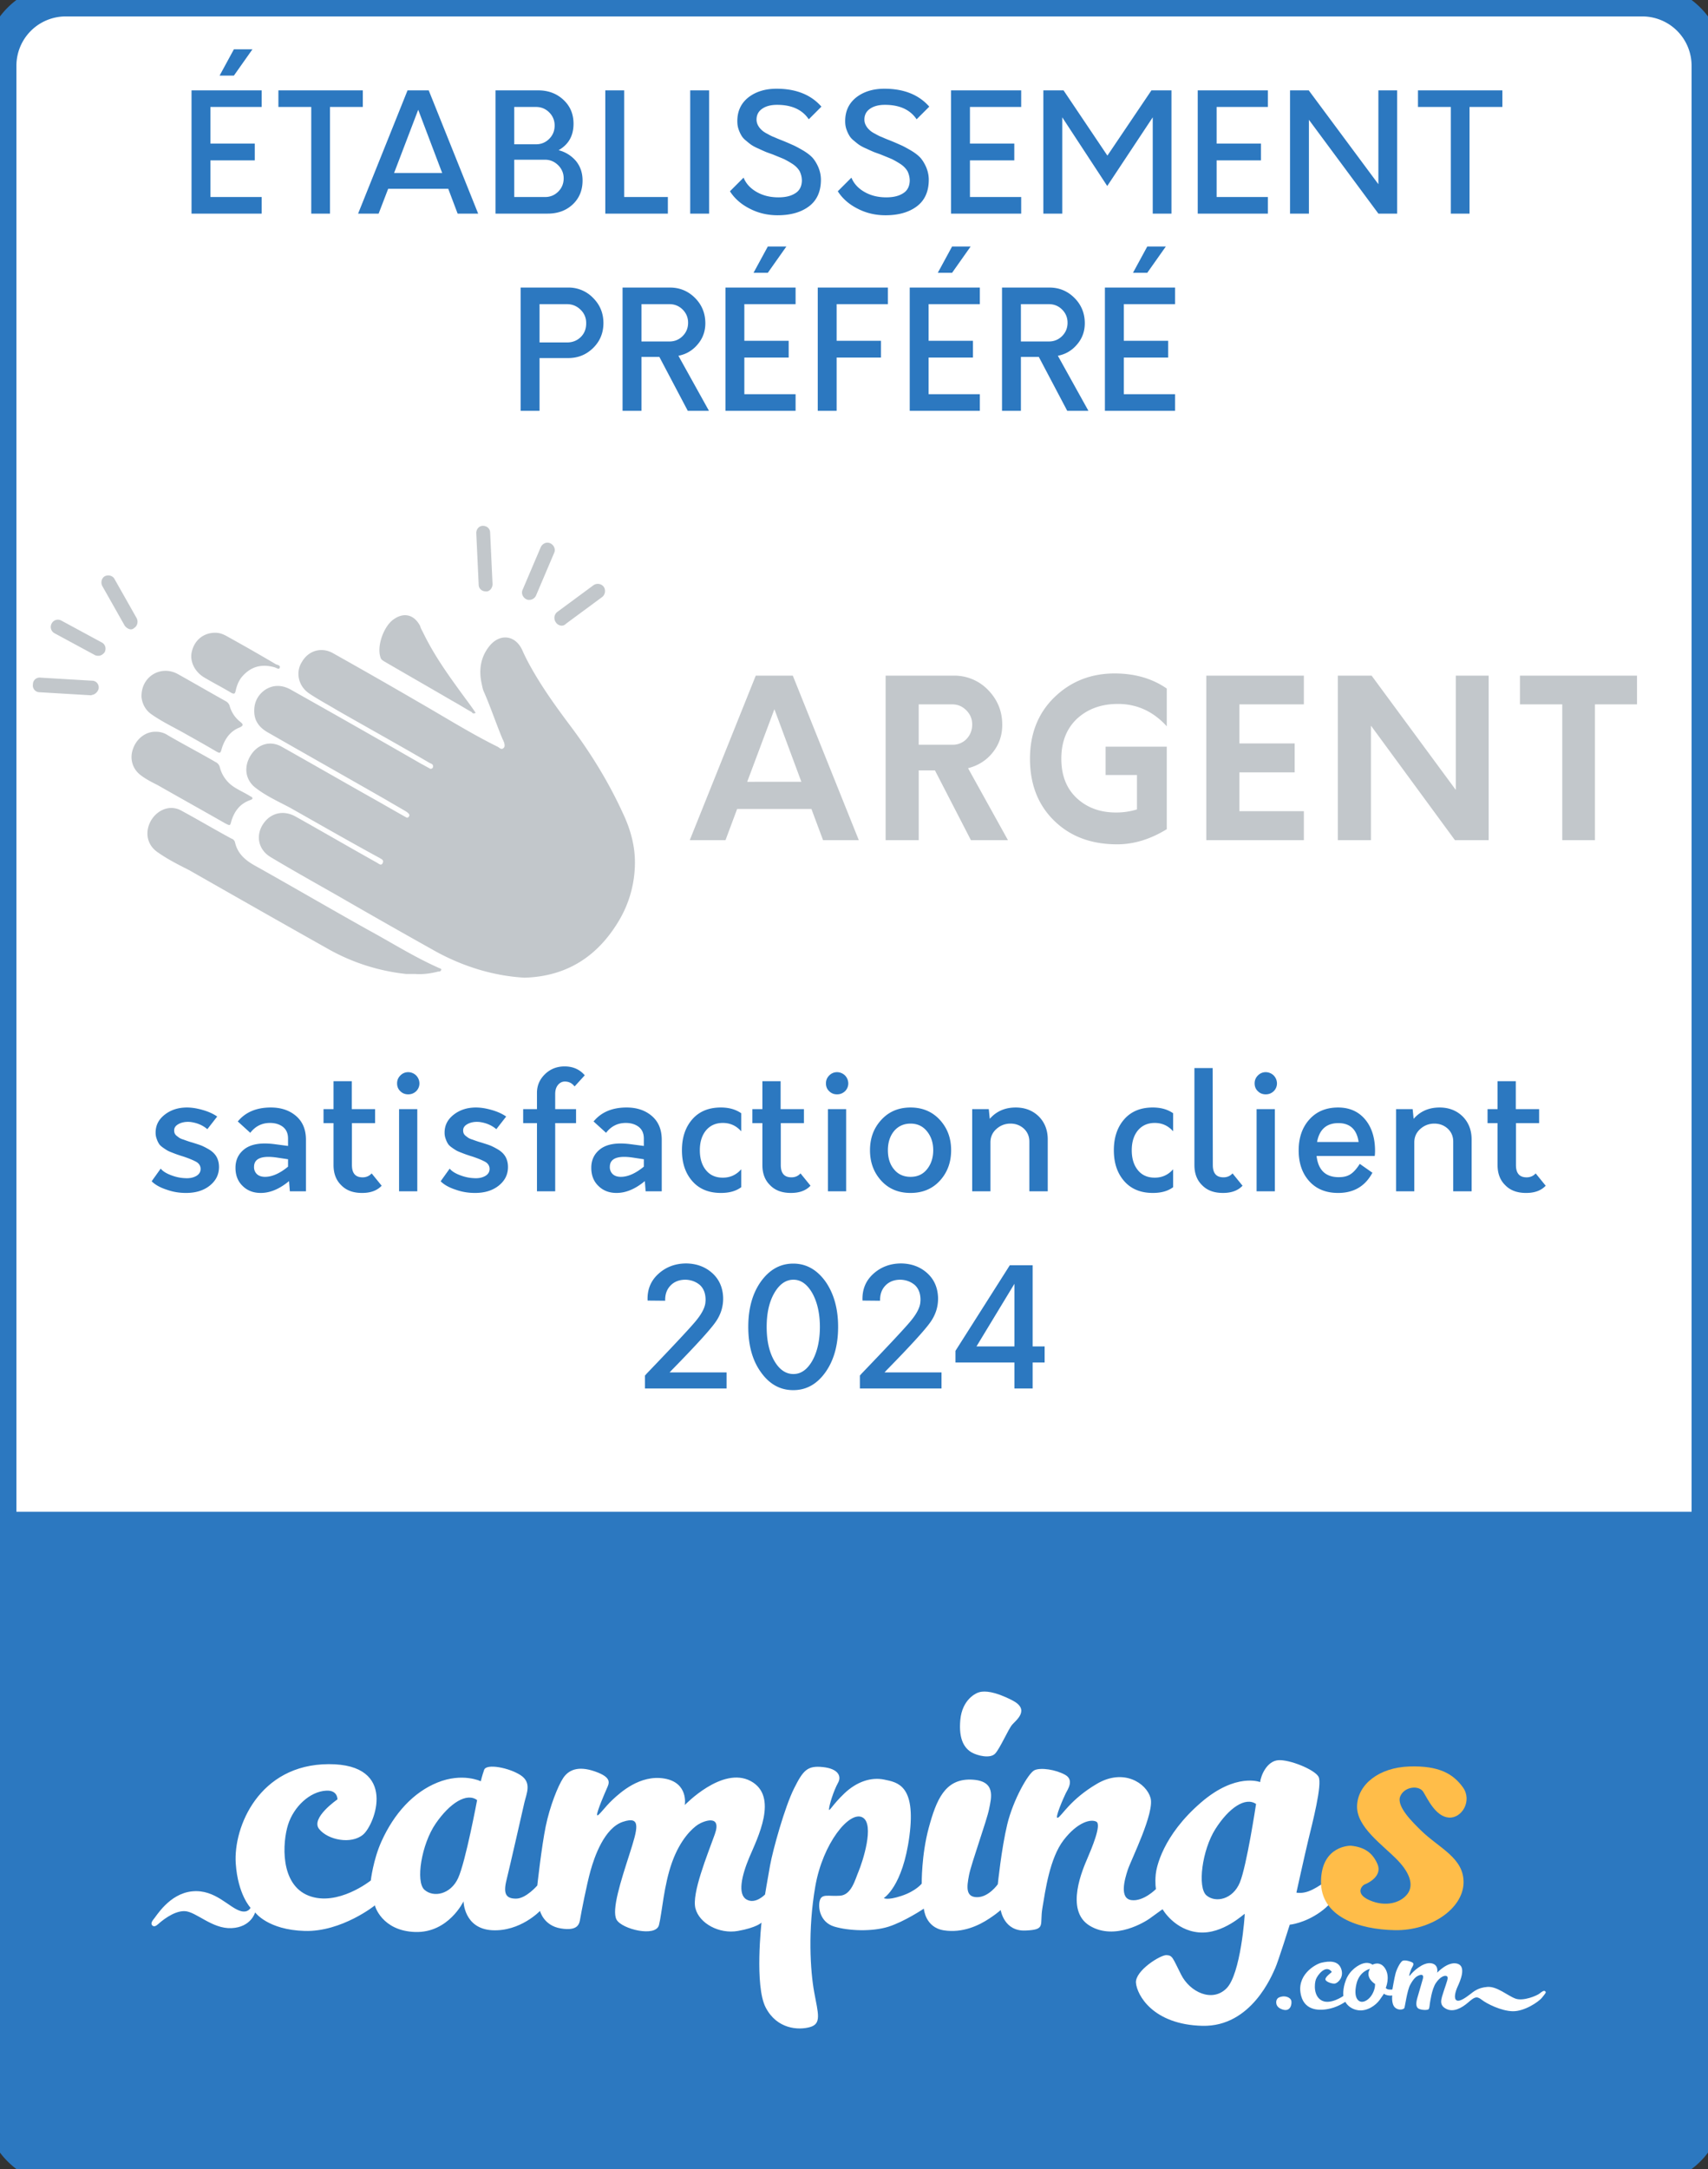 <svg xmlns="http://www.w3.org/2000/svg" width="104" height="132" fill="none" viewBox="0 0 104 132">
    <rect x="0" y="0" width="104" height="132" fill="#333333" stroke="none"/>
    <path fill="#fff" d="M0 4a4 4 0 0 1 4-4h96a4 4 0 0 1 4 4v124a4 4 0 0 1-4 4H4a4 4 0 0 1-4-4z"/>
    <path fill="#2C78C0" d="M0 92h104v36a4 4 0 0 1-4 4H4a4 4 0 0 1-4-4z"/>
    <path fill="#fff" d="M75.492 114.566c-.42 1.018-1.466 1.258-2.029.782s-.274-2.758.544-4.044 1.823-1.968 2.474-1.521c0 0-.567 3.765-.989 4.783m-47.596-.275c-.457 1.002-1.51 1.205-2.055.71-.546-.494-.178-2.765.685-4.022.863-1.256 1.89-1.903 2.525-1.433 0 0-.698 3.743-1.155 4.745m53.452.365c-.203-.254-.723-.089-.977.076-.253.165-.608.368-.926.431-.317.064-.507.013-.507.013s.494-2.246.723-3.197.875-3.414.622-3.858c-.254-.444-1.776-1.053-2.449-1.002s-1.053.888-1.104 1.332c0 0-1.472-.596-3.603 1.244-2.346 2.024-2.716 3.971-2.754 4.364-.055.576.013.901.013.901s-.761.774-1.497.673c-.736-.102-.419-1.244-.216-1.853s1.637-3.46 1.383-4.365c-.254-.903-1.637-1.814-3.26-.862-1.625.951-2.158 1.979-2.386 2.068s.368-1.256.482-1.485c.114-.228.533-.812-.038-1.129s-1.485-.457-1.865-.279-1.301 1.818-1.656 3.29-.577 3.65-.577 3.65-.546.787-1.257.787-.634-.622-.495-1.345c.14-.723 1.08-3.311 1.219-4.009.14-.698.456-1.764-1.117-1.802s-2.093 1.243-2.55 2.918-.432 3.413-.432 3.413-.355.457-1.243.749-1.066.127-1.066.127 1.155-.686 1.56-3.781c.407-3.096-.735-3.261-1.535-3.426s-1.674.127-2.423.837c-.748.711-.952 1.18-.939.952s.26-1.069.558-1.611c.202-.367.026-.838-.926-.939-.951-.102-1.205.19-1.764 1.307s-1.281 3.704-1.458 4.681-.305 1.764-.305 1.764-.584.622-1.13.305-.304-1.434.178-2.576 1.802-3.705.076-4.631-4.01 1.459-4.01 1.459.242-1.358-1.243-1.612c-1.484-.253-2.69.862-3.133 1.269-.508.467-.965 1.155-.965.927 0-.229.457-1.282.596-1.599.14-.317.33-.66-.723-1.028s-1.624-.076-1.941.406-.806 1.704-1.06 2.934c-.253 1.231-.513 3.6-.513 3.6s-.685.8-1.294.8c-.61 0-.787-.292-.584-1.117.203-.824.964-4.161 1.09-4.72.128-.558.47-1.218-.227-1.675-.698-.456-2.081-.723-2.22-.329s-.204.698-.204.698-1.115-.543-2.645.079c-1.46.593-2.633 1.872-3.407 3.587-.504 1.118-.647 2.373-.647 2.373s-2.018 1.611-3.781.926-1.599-3.248-1.256-4.326c.342-1.079 1.319-2.021 2.334-2.068.697-.033.673.532.673.532s-1.65 1.13-1.117 1.802 1.954.952 2.677.343 2.145-4.302-2.093-4.289-5.807 3.819-5.66 6.037c.128 1.903.902 2.705.902 2.705s-.146.318-.584.203c-.723-.19-1.56-1.345-2.969-1.205s-2.195 1.535-2.373 1.725c0 0-.177.203-.076.33.102.127.241.064.38-.063.14-.127.914-.812 1.612-.787s1.662 1.091 2.855 1.034 1.434-.958 1.434-.958.761 1.066 3.02 1.129c2.258.064 4.301-1.573 4.276-1.56s.418 1.56 2.448 1.624c2.03.063 2.944-1.865 2.944-1.865s.025 1.662 1.738 1.757 2.919-1.174 2.919-1.174.215.895 1.268 1.066c1.054.172 1.13-.279 1.18-.59s.394-2.087.629-2.924c.234-.838.837-2.601 1.972-2.976 1.136-.374.901.4.394 1.986-.508 1.586-1.104 3.394-.78 3.971.323.578 2.391 1.085 2.582.324s.291-2.417.799-3.826c.507-1.408 1.243-2.068 1.573-2.283.33-.216 1.472-.66 1.028.583-.444 1.244-1.421 3.604-1.18 4.517.24.914 1.447 1.573 2.588 1.37s1.434-.507 1.434-.507-.431 3.844.254 5.164 1.992 1.396 2.702 1.193c.711-.203.495-.813.254-2.119-.24-1.307-.393-3.794.064-6.433.456-2.639 2.08-4.618 2.867-4.212.787.405-.013 2.778-.228 3.286-.216.507-.431 1.433-1.13 1.484-.697.051-1.103-.139-1.23.279s0 1.333.875 1.599c.876.266 2.31.317 3.287.013.977-.305 2.17-1.104 2.17-1.104s.075 1.142 1.217 1.32c1.142.177 2.132-.292 2.779-.724.647-.431.672-.533.685-.495s.216 1.282 1.498 1.231c1.28-.051.862-.317 1.04-1.37s.444-3.033 1.294-4.136 1.662-1.294 1.992-1.117-.292 1.637-.546 2.233c-.253.596-1.408 3.159.14 4.098s3.426-.279 3.642-.431c.215-.153.799-.584.799-.571s.736 1.282 2.208 1.408c1.472.127 2.778-1.167 2.79-1.129.014.038-.24 3.68-1.116 4.542-.875.863-2.22.216-2.753-.837s-.52-1.167-.888-1.193c-.368-.025-1.928.952-1.865 1.688s1.028 2.537 4.035 2.614 4.263-3.122 4.44-3.502c.178-.381.889-2.652.889-2.652s.888-.076 1.865-.774 1.154-1.447.951-1.7m-22.164-7.999c.317.178 1.116.394 1.42.051.305-.342.788-1.472 1.028-1.751.242-.279 1.117-.914 0-1.484-1.116-.571-1.662-.558-1.941-.508s-1.104.47-1.218 1.701c-.114 1.23.28 1.75.71 1.991m18.554 15.046c-.048.109-.097.452.375.594.472.143.556-.336.517-.53s-.317-.31-.569-.265c-.193.035-.278.097-.323.201m5.821-.346c-.167.297-.445.485-.658.465s-.486-.265-.312-1.066c.175-.802.828-.938.828-.938-.323.543.31.918.31.918s.031.266-.168.621m10.528-.175c-.078-.071-.194.019-.35.142-.154.123-.982.478-1.46.304-.479-.175-1.12-.757-1.708-.712s-.847.292-1.06.453-.615.466-.809.369-.096-.511.058-.847c.156-.336.55-1.235-.026-1.391-.575-.155-1.221.55-1.221.55s.116-.504-.376-.575c-.491-.072-1.106.511-1.267.724-.162.213.051-.349.084-.414.032-.065.188-.271.058-.349s-.478-.181-.614-.104c-.136.078-.35.498-.42.764-.072.265-.194.976-.194.976s-.104.019-.233 0c-.13-.02-.168-.097-.168-.097s.284-.66-.033-1.171-.776-.239-.776-.239-.187-.168-.524-.09c-.336.077-.873.439-1.093 1.015s-.155.976-.155.976-.782.55-1.306.285-.465-1.028-.368-1.293c.096-.265.614-.944.97-.453.008.012-.44.317-.388.472s.463.266.588.233c.193-.051.541-.392.375-.88-.175-.516-.702-.503-1.204-.387-.38.087-1.585.772-1.234 2.036.243.876 1.096.923 1.804.744.498-.126.88-.401.88-.401s.194.42.763.511c.569.09 1.093-.304 1.32-.614.225-.311.27-.395.27-.395s.04.064.22.103c.181.039.285.007.285.007s-.065.504.155.724.543.13.582.045c.04-.084.168-1.073.356-1.416s.343-.517.575-.588c.233-.071.227.097.2.207-.025.11-.258.886-.342 1.183s-.103.569.097.66c.2.09.556.09.602.013.045-.078.051-.259.064-.324.013-.064.11-.879.369-1.261.258-.381.543-.491.666-.413.123.077 0 .323-.175.866-.174.543-.323.879.13 1.119.452.239.97-.065 1.338-.382s.511-.42.822-.175c.31.246 1.202.693 1.9.705.699.013 1.572-.562 1.785-.834.214-.271.265-.31.188-.381"/>
    <path fill="#FFBD49" d="M82.25 112.323s-1.776-.038-1.814 2.145 2.31 2.956 4.504 2.994c2.195.038 4.124-1.307 4.175-2.855.05-1.548-1.498-2.131-2.614-3.235-.456-.451-1.485-1.434-1.244-2.043s1.142-.711 1.409-.279c.266.431.748 1.497 1.548 1.56.8.064 1.446-1.027.863-1.839-.584-.812-1.447-1.333-3.274-1.269-1.827.063-3.121 1.078-3.172 2.385-.05 1.307 1.573 2.386 2.474 3.324.867.904.927 1.606.597 2.043-.432.571-1.358.8-2.297.393-.939-.405-.47-.913-.292-.976.178-.064 1.079-.495.761-1.231s-.85-1.041-1.624-1.117"/>
    <path fill="#C2C7CB" d="M31.937 59.498c2.571-.074 4.444-1.294 5.73-3.437a6.9 6.9 0 0 0 .991-3.4c.037-1.11-.257-2.181-.734-3.179-.845-1.848-1.91-3.585-3.122-5.211-.918-1.22-1.8-2.44-2.534-3.77a12 12 0 0 1-.478-.96c-.44-.924-1.395-.998-2.02-.185-.514.665-.624 1.441-.44 2.254.036.185.073.37.147.517.404.924.734 1.922 1.138 2.883.037.037.037.111.074.148.036.148.073.296-.037.37-.11.11-.22 0-.33-.074-1.653-.813-3.233-1.811-4.849-2.735a369 369 0 0 0-5.178-2.957c-.698-.406-1.506-.185-1.91.518-.404.628-.22 1.478.44 1.921.552.37 1.176.703 1.727 1.035 1.873 1.072 3.746 2.107 5.582 3.179.037.037.11.037.147.074.074.036.11.11.074.221-.037.074-.147.111-.22.037-.148-.074-.331-.185-.478-.258a863 863 0 0 0-7.933-4.51c-.515-.295-1.065-.332-1.58 0-.477.333-.697.814-.66 1.405s.403.96.88 1.22c2.388 1.367 4.812 2.735 7.2 4.102.367.222.77.443 1.138.665a.7.7 0 0 1 .184.148c.036.037.073.11 0 .185-.074.11-.147.037-.22 0-.662-.37-1.36-.776-2.02-1.146-1.837-1.035-3.637-2.07-5.473-3.104-.698-.407-1.47-.185-1.91.517s-.33 1.515.33 1.996c.625.48 1.36.813 2.057 1.182 1.837 1.035 3.636 2.07 5.473 3.068.11.074.257.11.183.296-.073.184-.22.074-.33 0-1.653-.924-3.306-1.885-4.958-2.81-.772-.443-1.58-.221-2.02.481-.441.702-.258 1.553.514 1.996 1.359.813 2.754 1.59 4.113 2.365a491 491 0 0 0 5.987 3.4c1.58.85 3.379 1.442 5.325 1.553m-6.647-.225c.477.037.955-.037 1.396-.148.073 0 .147 0 .183-.111 0-.074-.073-.074-.147-.11-1.505-.666-2.901-1.553-4.334-2.33-2.313-1.293-4.59-2.623-6.904-3.917-.588-.332-1.029-.739-1.176-1.404a.33.33 0 0 0-.22-.222c-1.028-.554-2.02-1.145-3.048-1.7-.661-.37-1.433-.074-1.837.591-.404.703-.257 1.479.368 1.922.624.444 1.285.776 1.946 1.109 2.791 1.59 5.583 3.178 8.41 4.767a12.3 12.3 0 0 0 4.812 1.553z"/>
    <path fill="#C2C7CB" d="M9.46 44.53c-.587 0-1.138.407-1.359 1.036-.22.591-.036 1.22.441 1.589.33.259.698.443 1.065.628 1.36.776 2.755 1.552 4.114 2.328.293.148.293.148.367-.147.184-.592.514-1.035 1.102-1.257.073-.037.147-.037.183-.11 0-.112-.11-.112-.146-.149-.294-.184-.625-.332-.919-.517a2.03 2.03 0 0 1-.918-1.22.47.47 0 0 0-.257-.332c-.955-.555-1.947-1.072-2.901-1.626a1.3 1.3 0 0 0-.772-.222m-.844-2.111c.036.37.22.777.587 1.035.625.444 1.322.776 1.984 1.146.66.37 1.322.74 1.946 1.109.257.148.294.148.368-.148.183-.591.514-1.072 1.101-1.294.22-.11.22-.184.037-.332a1.85 1.85 0 0 1-.661-.998.5.5 0 0 0-.22-.259c-.992-.554-1.947-1.108-2.939-1.663-1.028-.554-2.24.148-2.203 1.404m20.347.963c-.22-.333-.441-.628-.661-.924-.919-1.257-1.837-2.513-2.535-3.954-.073-.148-.147-.26-.183-.407-.368-.702-.992-.85-1.616-.407-.588.407-1.029 1.59-.808 2.292.036.148.11.185.22.259 1.396.813 2.755 1.589 4.15 2.402.404.222.808.48 1.212.702 0 .037.074.11.22.037m-15.866-4.876c-.66 0-1.212.406-1.395 1.071-.184.592.11 1.257.697 1.627.552.332 1.14.628 1.69.96.147.074.22.074.257-.11.074-.333.184-.629.404-.887.551-.629 1.212-.776 1.983-.555.11.037.258.148.294.037.074-.148-.11-.185-.22-.222a122 122 0 0 0-2.975-1.7c-.257-.148-.477-.221-.735-.221m-7.419 3.768c-.036 0-.11.037-.146.037l-3.122-.185a.41.41 0 0 1-.404-.48c0-.26.22-.444.477-.407l3.122.185c.257 0 .44.221.404.48a.54.54 0 0 1-.33.37m.33-2.367c-.073 0-.147 0-.22-.037l-2.461-1.33a.433.433 0 0 1-.184-.592.427.427 0 0 1 .588-.185l2.46 1.33c.221.112.294.37.184.592-.073.11-.22.222-.367.222m1.872-1.622a.57.57 0 0 1-.293-.222l-1.359-2.402c-.11-.222-.037-.48.147-.591.22-.111.478-.037.588.148l1.359 2.402c.11.222.036.48-.147.591-.074.074-.184.111-.294.074m21.779-2.295h-.073c-.257 0-.44-.184-.44-.406L29 32.443c0-.258.183-.443.404-.443.257 0 .44.185.44.407l.147 3.14c0 .223-.147.408-.33.444m2.571.515c-.074 0-.11 0-.184-.037-.22-.111-.33-.37-.22-.592l1.102-2.587c.11-.221.367-.332.587-.221.22.11.33.37.22.59l-1.101 2.588a.45.45 0 0 1-.404.259m1.873 1.556a.43.43 0 0 1-.257-.185.463.463 0 0 1 .073-.628l2.204-1.626a.456.456 0 0 1 .624.073c.147.185.11.48-.073.629l-2.204 1.626c-.11.11-.22.148-.367.11m16.011 13.067h2.176l-4.018-10.011h-2.256L42 51.128h2.176l.707-1.895h4.525zm-4.619-3.55 1.656-4.419 1.642 4.418zm13.448-.828c.614-.16 1.108-.467 1.495-.948s.587-1.041.587-1.695c0-.828-.293-1.535-.867-2.123a2.85 2.85 0 0 0-2.096-.867h-4.138v10.011h2.015v-4.245h.988l2.19 4.245h2.255zm-.961-1.428H55.94v-2.457h2.043c.334 0 .614.12.854.36.24.241.36.521.36.868s-.12.641-.346.881a1.16 1.16 0 0 1-.868.348m10.085-2.483c1.162 0 2.15.453 2.977 1.361v-2.296c-.88-.614-1.949-.92-3.177-.92-1.455 0-2.683.493-3.67 1.454-.989.961-1.482 2.216-1.482 3.738 0 1.562.493 2.816 1.481 3.777s2.256 1.429 3.831 1.429c1.015 0 2.016-.307 3.017-.921v-5.02h-3.724v1.723h1.909v2.095a4.3 4.3 0 0 1-1.282.187c-.96 0-1.762-.293-2.39-.88-.627-.588-.934-1.39-.934-2.39q0-1.542.962-2.443c.64-.587 1.468-.894 2.482-.894m11.324.026v-1.748h-5.94v10.011h5.94v-1.762h-3.924v-2.363h3.363v-1.762h-3.363v-2.376zm9.251-1.748v6.954l-5.126-6.954h-2.055v10.011h2.015V44.16l5.113 6.968h2.055V41.117zm11.034 0H92.55v1.748h2.576v8.263h1.99v-8.263h2.562z"/>
    <path fill="#2C78C0" d="M15.372 3h-1.13l-.87 1.6h.87zm.56 3.51V5.5h-4.27V13h4.27v-1.01h-3.12V9.76h2.7V8.74h-2.7V6.51zm6.16-1.01h-5.14v1.01h2V13h1.14V6.51h2zm5.773 7.5h1.25l-3.01-7.5h-1.29l-3.01 7.5h1.25l.58-1.51h3.66zm-3.87-2.47 1.47-3.85 1.46 3.85zm10.017-1.39c.6-.34.91-.87.91-1.61 0-.6-.21-1.08-.62-1.46s-.92-.57-1.52-.57h-2.61V13h3.18c.6 0 1.11-.18 1.51-.55s.61-.86.61-1.46c0-.48-.14-.87-.4-1.19a2.05 2.05 0 0 0-1.06-.66m-.24-1.5q0 .48-.33.81c-.22.22-.49.33-.79.33h-1.34V6.51h1.34c.3 0 .57.11.79.33s.33.49.33.8m-.58 4.35h-1.88V9.72h1.88c.31 0 .58.12.8.34s.33.49.33.79q0 .48-.33.81c-.22.22-.49.33-.8.33M36.856 13h3.81v-1.01h-2.66V5.5h-1.15zm5.171 0h1.15V5.5h-1.15zm5.329.1c.78 0 1.42-.18 1.9-.54s.73-.9.73-1.62c0-.28-.06-.53-.16-.77-.1-.23-.22-.42-.35-.57-.13-.14-.32-.29-.57-.44-.26-.15-.46-.26-.62-.33s-.38-.17-.68-.29c-.21-.08-.37-.15-.48-.2-.12-.04-.25-.11-.41-.2-.16-.08-.27-.16-.35-.24a1 1 0 0 1-.21-.27.73.73 0 0 1-.09-.35c0-.28.11-.5.34-.66s.53-.24.91-.24c.9 0 1.54.3 1.93.88l.77-.77c-.63-.72-1.54-1.09-2.73-1.09-.7 0-1.27.18-1.72.53-.45.36-.67.84-.67 1.44 0 .17.02.33.07.48s.11.28.17.38c.06.11.15.22.29.33.13.11.24.2.33.26s.23.14.42.22c.19.09.33.15.42.19s.24.09.46.17c.29.12.52.21.68.28.16.08.34.18.54.31.19.13.33.28.42.44.08.17.13.36.13.57-.01.34-.14.6-.4.76-.26.17-.6.25-1.03.25-.48 0-.92-.1-1.31-.32s-.66-.51-.81-.88l-.83.83c.28.44.69.8 1.21 1.06.52.27 1.09.4 1.7.4m6.567 0c.78 0 1.42-.18 1.9-.54s.73-.9.73-1.62c0-.28-.06-.53-.16-.77-.1-.23-.22-.42-.35-.57-.13-.14-.32-.29-.57-.44-.26-.15-.46-.26-.62-.33s-.38-.17-.68-.29c-.21-.08-.37-.15-.48-.2-.12-.04-.25-.11-.41-.2-.16-.08-.27-.16-.35-.24a1 1 0 0 1-.21-.27.73.73 0 0 1-.09-.35c0-.28.11-.5.34-.66s.53-.24.91-.24c.9 0 1.54.3 1.93.88l.77-.77c-.63-.72-1.54-1.09-2.73-1.09-.7 0-1.27.18-1.72.53-.45.36-.67.84-.67 1.44 0 .17.02.33.07.48s.11.28.17.38c.06.11.15.22.29.33.13.11.24.2.33.26s.23.14.42.22c.19.09.33.15.42.19s.24.09.46.17c.29.12.52.21.68.28.16.08.34.18.54.31.19.13.33.28.42.44.08.17.13.36.13.57-.01.34-.14.6-.4.76-.26.17-.6.25-1.03.25-.48 0-.92-.1-1.31-.32s-.66-.51-.81-.88l-.83.83c.28.44.69.8 1.21 1.06.52.27 1.09.4 1.7.4m8.257-6.59V5.5h-4.27V13h4.27v-1.01h-3.12V9.76h2.7V8.74h-2.7V6.51zm7.93-1.01-2.68 3.97-2.67-3.97h-1.23V13h1.15V7.14l2.74 4.18 2.77-4.18V13h1.14V5.5zm7.09 1.01V5.5h-4.27V13h4.27v-1.01h-3.12V9.76h2.7V8.74h-2.7V6.51zm6.73-1.01v5.71L79.69 5.5h-1.14V13h1.15V7.29L83.93 13h1.14V5.5zm7.55 0h-5.14v1.01h2V13h1.14V6.51h2zm-56.887 12h-2.89V25h1.15v-3.21h1.74c.6 0 1.1-.2 1.52-.61s.63-.92.63-1.52q0-.9-.63-1.53a2.06 2.06 0 0 0-1.52-.63m-.07 3.34h-1.67v-2.33h1.67c.32 0 .59.11.82.33s.35.49.35.83c0 .36-.12.64-.34.85-.23.22-.51.32-.83.32m6.785.81q.705-.135 1.17-.69c.31-.36.47-.79.47-1.29 0-.6-.21-1.12-.63-1.54s-.93-.63-1.52-.63h-2.89V25h1.15v-3.28h1.09l1.73 3.28h1.29zm-2.25-.87v-2.27h1.71c.31 0 .58.11.8.33s.33.49.33.8q0 .48-.33.81c-.22.22-.49.33-.8.33zM47.883 15h-1.13l-.87 1.6h.87zm.56 3.51V17.5h-4.27V25h4.27v-1.01h-3.12v-2.23h2.7v-1.02h-2.7v-2.23zm5.62 0V17.5h-4.27V25h1.15v-3.24h2.7v-1.02h-2.7v-2.23zm5.04-3.51h-1.13l-.87 1.6h.87zm.56 3.51V17.5h-4.27V25h4.27v-1.01h-3.12v-2.23h2.7v-1.02h-2.7v-2.23zm4.75 3.14q.705-.135 1.17-.69c.31-.36.47-.79.47-1.29 0-.6-.21-1.12-.63-1.54s-.93-.63-1.52-.63h-2.89V25h1.15v-3.28h1.09l1.73 3.28h1.29zm-2.25-.87v-2.27h1.71c.31 0 .58.11.8.33s.33.49.33.8q0 .48-.33.81c-.22.22-.49.33-.8.33zM70.988 15h-1.13l-.87 1.6h.87zm.56 3.51V17.5h-4.27V25h4.27v-1.01h-3.12v-2.23h2.7v-1.02h-2.7v-2.23zM11.325 72.598c.58 0 1.06-.14 1.44-.44q.57-.45.57-1.14c0-.23-.05-.43-.14-.6s-.23-.31-.41-.43c-.18-.11-.35-.2-.49-.26s-.34-.12-.59-.2a4 4 0 0 1-.29-.09c-.06-.02-.14-.05-.25-.09a1 1 0 0 1-.24-.1c-.04-.03-.1-.07-.16-.12a.4.4 0 0 1-.13-.16.5.5 0 0 1-.03-.18c0-.17.1-.3.3-.4s.43-.13.68-.11c.41.05.76.2 1.04.44l.6-.77c-.23-.16-.51-.29-.85-.39s-.67-.16-.99-.16c-.54 0-.99.15-1.36.44s-.55.65-.55 1.09q0 .195.06.36c.04.12.08.21.13.29.04.08.12.16.23.24q.165.12.27.18.09.06.33.15c.15.06.26.1.32.12s.17.06.34.11c.36.12.62.23.8.33.17.1.26.25.26.43s-.09.33-.27.43-.4.15-.68.13c-.28-.01-.56-.07-.85-.18s-.5-.24-.63-.4l-.55.77c.21.21.51.38.91.51.39.14.78.2 1.18.2m5.164-5.2c-.88 0-1.55.29-2.01.85l.76.69q.465-.6 1.2-.6c.32 0 .58.08.79.24.2.16.31.39.31.71v.45l-.83-.11c-.79-.1-1.38-.01-1.78.27-.4.29-.59.68-.59 1.17 0 .45.14.82.43 1.1.29.29.66.43 1.11.43.57 0 1.14-.24 1.72-.72l.05.62h.98v-3.14c0-.63-.21-1.11-.61-1.45q-.6-.51-1.53-.51m-1.02 3.61c0-.51.47-.7 1.41-.56l.66.1v.45c-.51.42-.98.62-1.4.62-.2 0-.37-.05-.49-.16a.58.58 0 0 1-.18-.45m7.16.4c-.14.16-.33.24-.55.24-.44 0-.65-.25-.65-.75v-2.55h1.41v-.85h-1.42v-1.7h-1.11v1.7h-.61v.85h.61v2.55c0 .51.15.92.47 1.23.31.32.73.47 1.27.47.51 0 .91-.14 1.19-.44zm2.23-4.81c.18 0 .34-.06.48-.19.13-.13.2-.29.2-.48a.7.7 0 0 0-.2-.48.7.7 0 0 0-.48-.2c-.19 0-.35.07-.48.2-.14.14-.2.3-.2.48 0 .19.06.35.2.48.13.13.29.19.48.19m-.56 5.9h1.11v-5H24.3zm4.622.1c.58 0 1.06-.14 1.44-.44q.57-.45.57-1.14c0-.23-.05-.43-.14-.6s-.23-.31-.41-.43c-.18-.11-.35-.2-.49-.26s-.34-.12-.59-.2a4 4 0 0 1-.29-.09c-.06-.02-.14-.05-.25-.09a1 1 0 0 1-.24-.1c-.04-.03-.1-.07-.16-.12a.4.4 0 0 1-.13-.16.5.5 0 0 1-.03-.18c0-.17.1-.3.3-.4s.43-.13.68-.11c.41.05.76.2 1.04.44l.6-.77c-.23-.16-.51-.29-.85-.39s-.67-.16-.99-.16c-.54 0-.99.15-1.36.44s-.55.65-.55 1.09q0 .195.06.36c.04.12.08.21.13.29.04.08.12.16.23.24q.165.12.27.18.09.06.33.15c.15.06.26.1.32.12s.17.06.34.11c.36.12.62.23.8.33.17.1.26.25.26.43s-.09.33-.27.43-.4.15-.68.13c-.28-.01-.56-.07-.85-.18s-.5-.24-.63-.4l-.55.77c.21.21.51.38.91.51.39.14.78.2 1.18.2m4.885-6.02c0-.22.05-.4.16-.54s.25-.22.43-.22c.24 0 .44.1.59.3l.62-.68q-.465-.54-1.23-.54c-.47 0-.87.16-1.19.47-.33.32-.49.7-.49 1.14v.99h-.84v.85h.84v4.15h1.11v-4.15h1.27v-.85h-1.27zm4.347.82c-.88 0-1.55.29-2.01.85l.76.69q.465-.6 1.2-.6c.32 0 .58.08.79.24.2.16.31.39.31.71v.45l-.83-.11c-.79-.1-1.38-.01-1.78.27-.4.29-.59.68-.59 1.17 0 .45.14.82.43 1.1.29.29.66.43 1.11.43.57 0 1.14-.24 1.72-.72l.05.62h.98v-3.14c0-.63-.21-1.11-.61-1.45q-.6-.51-1.53-.51m-1.02 3.61c0-.51.47-.7 1.41-.56l.66.1v.45c-.51.42-.98.62-1.4.62-.2 0-.37-.05-.49-.16a.58.58 0 0 1-.18-.45m6.76 1.59c.51 0 .92-.11 1.24-.35v-1.09c-.3.34-.67.51-1.12.51-.44 0-.78-.15-1.03-.46s-.37-.71-.37-1.21c0-.49.12-.89.37-1.2.25-.3.59-.46 1.03-.46.45 0 .82.17 1.12.51v-1.1c-.33-.23-.74-.35-1.24-.35q-1.11 0-1.74.72c-.42.48-.63 1.11-.63 1.88 0 .78.21 1.4.63 1.88q.63.72 1.74.72m4.849-1.19c-.14.16-.33.24-.55.24-.44 0-.65-.25-.65-.75v-2.55h1.41v-.85h-1.42v-1.7h-1.11v1.7h-.61v.85h.61v2.55c0 .51.15.92.47 1.23.31.32.73.47 1.27.47.51 0 .91-.14 1.19-.44zm2.23-4.81c.18 0 .34-.06.48-.19.13-.13.2-.29.2-.48a.7.7 0 0 0-.2-.48.7.7 0 0 0-.48-.2c-.19 0-.35.07-.48.2-.14.14-.2.3-.2.48 0 .19.06.35.2.48.13.13.29.19.48.19m-.56 5.9h1.11v-5h-1.11zm5.032.1c.72 0 1.32-.24 1.78-.74q.69-.75.69-1.86c0-.74-.23-1.35-.69-1.85s-1.06-.75-1.78-.75c-.73 0-1.32.25-1.78.75s-.69 1.11-.69 1.85q0 1.11.69 1.86c.46.5 1.05.74 1.78.74m0-.98c-.42 0-.76-.15-1.01-.46-.25-.3-.37-.69-.37-1.16 0-.46.12-.85.37-1.16.25-.3.59-.46 1.01-.46s.75.16 1 .47.38.69.38 1.15-.13.85-.38 1.16-.58.46-1 .46m6.403-4.22c-.65 0-1.18.23-1.58.69l-.06-.59h-1.01v5h1.11v-2.97c0-.32.11-.59.35-.81s.53-.34.87-.34c.33 0 .6.11.82.31q.33.315.33.78v3.03h1.12v-3.16c0-.57-.19-1.04-.55-1.4-.37-.36-.84-.54-1.4-.54m8.345 5.2c.51 0 .92-.11 1.24-.35v-1.09c-.3.34-.67.51-1.12.51-.44 0-.78-.15-1.03-.46s-.37-.71-.37-1.21c0-.49.12-.89.37-1.2.25-.3.59-.46 1.03-.46.45 0 .82.17 1.12.51v-1.1c-.33-.23-.74-.35-1.24-.35q-1.11 0-1.74.72c-.42.48-.63 1.11-.63 1.88 0 .78.21 1.4.63 1.88q.63.72 1.74.72m4.276 0c.51 0 .91-.14 1.19-.44l-.61-.75c-.14.16-.33.24-.55.24-.44 0-.65-.25-.65-.75l-.01-5.9h-1.11v5.9c0 .51.15.92.47 1.23.31.32.73.47 1.27.47m2.606-6c.18 0 .34-.06.48-.19.13-.13.2-.29.2-.48a.7.7 0 0 0-.2-.48.7.7 0 0 0-.48-.2c-.19 0-.35.07-.48.2-.14.14-.2.3-.2.48 0 .19.06.35.2.48.13.13.29.19.48.19m-.56 5.9h1.11v-5h-1.11zm7.212-2.46c0-.79-.2-1.43-.6-1.91s-.95-.73-1.65-.73c-.74 0-1.32.25-1.75.73-.44.49-.65 1.12-.65 1.88 0 .77.21 1.39.64 1.87s1.02.72 1.76.72c.96 0 1.65-.41 2.09-1.23l-.77-.54c-.2.32-.4.53-.58.64-.19.12-.42.17-.7.17q-1.2 0-1.35-1.29h3.54c.01-.06.02-.17.02-.31m-2.23-1.69c.71 0 1.12.39 1.23 1.15h-2.53c.14-.76.57-1.15 1.3-1.15m6.16-.95c-.65 0-1.18.23-1.58.69l-.06-.59h-1.01v5h1.11v-2.97c0-.32.11-.59.35-.81s.53-.34.87-.34c.33 0 .6.11.82.31q.33.315.33.78v3.03h1.12v-3.16c0-.57-.19-1.04-.55-1.4-.37-.36-.84-.54-1.4-.54m5.85 4.01c-.14.16-.33.24-.55.24-.44 0-.65-.25-.65-.75v-2.55h1.41v-.85h-1.42v-1.7h-1.11v1.7h-.61v.85h.61v2.55c0 .51.15.92.47 1.23.31.32.73.47 1.27.47.51 0 .91-.14 1.19-.44zm-54.234 13.09h4.97v-.98h-3.47c.05-.05.12-.13.22-.23 1.35-1.38 2.2-2.31 2.54-2.78.34-.46.51-.97.5-1.53q-.03-.93-.66-1.5c-.42-.38-.95-.58-1.58-.59-.68 0-1.25.22-1.71.64s-.68.96-.65 1.62l1.07.01c-.01-.39.1-.7.34-.94.23-.23.53-.34.9-.34.34.01.63.12.87.32.23.21.35.51.35.91 0 .06-.01.12-.01.16-.03.3-.21.66-.55 1.08-.33.41-1.35 1.5-3.06 3.28l-.01.02-.01.01-.01.01-.01.01-.01.01-.01.01-.01.01zm9.03.1c.79 0 1.44-.36 1.96-1.09.51-.72.77-1.64.77-2.76 0-1.11-.26-2.03-.77-2.76-.52-.72-1.17-1.09-1.96-1.09-.8 0-1.45.37-1.97 1.09-.52.73-.77 1.65-.77 2.76 0 1.12.25 2.04.77 2.76.52.73 1.17 1.09 1.97 1.09m.01-.98q-.705 0-1.17-.81c-.31-.54-.46-1.23-.46-2.06 0-.82.15-1.51.46-2.05s.7-.82 1.17-.82c.46 0 .84.28 1.15.82.3.54.46 1.23.46 2.05 0 .83-.16 1.52-.46 2.06-.31.54-.69.81-1.15.81m4.046.88h4.97v-.98h-3.47c.05-.05.12-.13.22-.23 1.35-1.38 2.2-2.31 2.54-2.78.34-.46.51-.97.5-1.53q-.03-.93-.66-1.5c-.42-.38-.95-.58-1.58-.59-.68 0-1.25.22-1.71.64s-.68.96-.65 1.62l1.07.01c-.01-.39.1-.7.34-.94.23-.23.53-.34.9-.34.34.01.63.12.87.32.23.21.35.51.35.91 0 .06-.01.12-.01.16-.03.3-.21.66-.55 1.08-.33.41-1.35 1.5-3.06 3.28l-.01.02-.01.01-.01.01-.01.01-.01.01-.01.01-.01.01zm11.249-2.56h-.73v-4.94h-1.39l-3.31 5.21v.71h3.59v1.58h1.11v-1.58h.73zm-4.15 0 2.31-3.81v3.81zM4 1h96v-2H4zm99 3v124h2V4zm-3 127H4v2h96zm-99-3V4h-2v124zm3 3a3 3 0 0 1-3-3h-2a5 5 0 0 0 5 5zm99-3a3 3 0 0 1-3 3v2a5 5 0 0 0 5-5zM100 1a3 3 0 0 1 3 3h2a5 5 0 0 0-5-5zM4-1a5 5 0 0 0-5 5h2a3 3 0 0 1 3-3z"/>
</svg>
